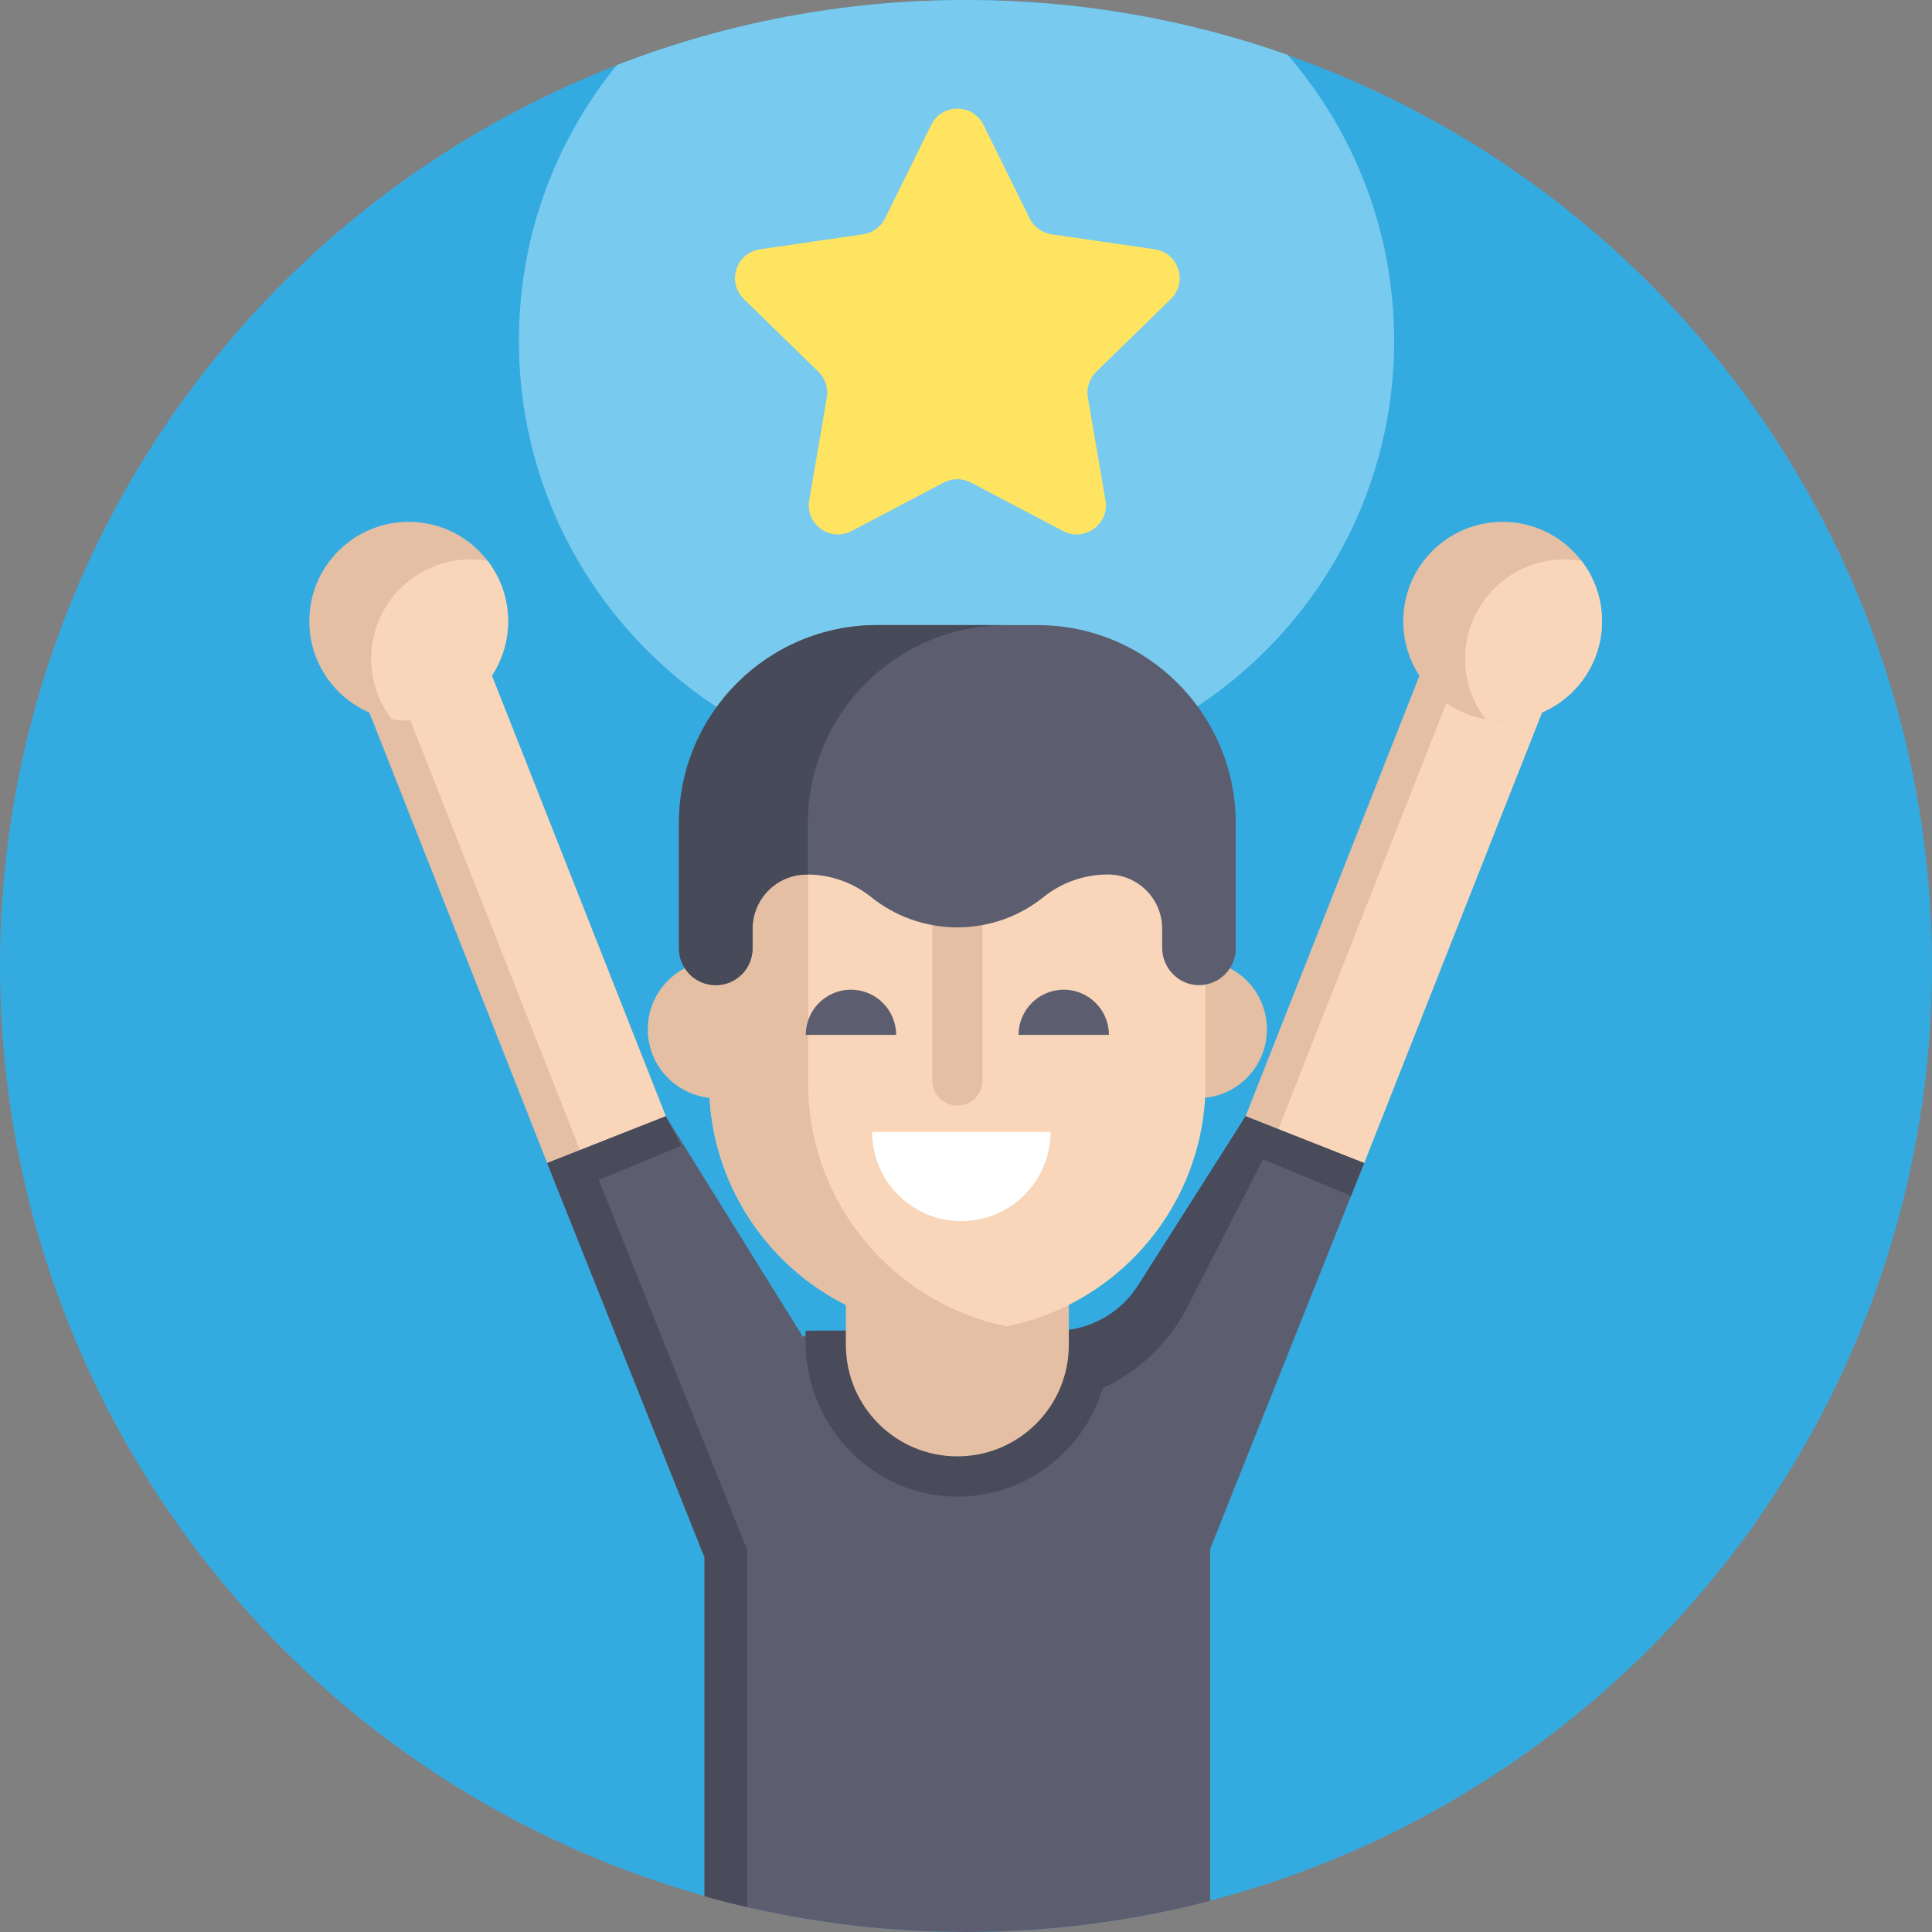 <svg xmlns="http://www.w3.org/2000/svg" xmlns:xlink="http://www.w3.org/1999/xlink" id="Capa_1" x="0px" y="0px" viewBox="0 0 511.999 511.999" style="enable-background:new 0 0 511.999 511.999;" xml:space="preserve"><rect x="0" y="0" width="511.999" height="511.999" fill="#808080" stroke="none"/>  <circle style="fill:#34ABE0;" cx="255.999" cy="255.999" r="255.999"></circle>  <path style="fill:#78CAEF;" d="M369.458,90.342c0,64.052-51.921,115.983-115.973,115.983S137.512,154.394,137.512,90.342 c0-27.711,9.718-53.154,25.955-73.101C192.17,6.102,223.372,0,256.003,0c29.884,0,58.566,5.12,85.232,14.535 C358.831,34.858,369.458,61.356,369.458,90.342z"></path>  <path style="fill:#E5BFA3;" d="M415.821,170.63l-54.322,137.597l-22.742-8.977l-8.667-3.43l54.306-137.597 c3.43-8.667,13.241-12.932,21.924-9.501c1.823,0.726,3.461,1.715,4.851,2.951C416.44,156.216,418.526,163.771,415.821,170.63z"></path>  <path style="fill:#F9D6B9;" d="M415.821,170.63l-54.322,137.597l-22.742-8.977l54.106-137.103 c2.966-7.478,10.676-11.68,18.309-10.475C416.44,156.216,418.526,163.771,415.821,170.63z"></path>  <g>	<polygon style="fill:#5C5E70;" points="361.505,308.221 330.087,295.819 293.923,353.975 320.71,410.472  "></polygon>	<path style="fill:#5C5E70;" d="M320.713,389.245v114.5c-20.668,5.392-42.35,8.255-64.71,8.255c-24.022,0-47.261-3.302-69.298-9.488  V389.245c0-1.902,0.146-3.772,0.428-5.59c2.132-13.96,12.142-25.318,25.36-29.393c0.324-0.104,0.658-0.199,0.993-0.293  c3.135-0.888,6.426-1.348,9.843-1.348h60.761c3.417,0,6.698,0.46,9.832,1.348C309.377,358.263,320.713,372.432,320.713,389.245z"></path></g>  <path style="fill:#E5BFA3;" d="M90.701,170.63l54.322,137.597l22.742-8.977l8.667-3.43l-54.306-137.597 c-3.429-8.667-13.241-12.932-21.924-9.501c-1.823,0.726-3.461,1.715-4.851,2.951C90.084,156.216,87.998,163.771,90.701,170.63z"></path>  <path style="fill:#F9D6B9;" d="M99.372,167.198l54.322,137.597l22.742-8.977L122.33,158.715 c-2.966-7.478-10.676-11.68-18.309-10.475C98.754,152.783,96.669,160.338,99.372,167.198z"></path>  <polygon style="fill:#5C5E70;" points="212.598,353.97 212.493,354.262 195.503,404.512 189.966,420.885 186.705,412.714  146.915,313 145.015,308.224 176.434,295.821 "></polygon>  <path style="fill:#E5BFA3;" d="M134.653,164.624c0,14.556-11.793,26.349-26.349,26.349c-1.533,0-3.048-0.133-4.505-0.397 c-12.399-2.12-21.826-12.928-21.826-25.952c0-14.538,11.793-26.33,26.33-26.33c8.537,0,16.128,4.051,20.917,10.354 C132.627,153.078,134.653,158.605,134.653,164.624z"></path>  <path style="fill:#F9D6B9;" d="M134.653,164.624c0,14.556-11.793,26.349-26.349,26.349c-1.533,0-3.048-0.133-4.505-0.397 c-3.407-4.429-5.432-9.976-5.432-15.995c0-14.556,11.793-26.33,26.33-26.33c1.553,0,3.067,0.133,4.524,0.397 C132.627,153.078,134.653,158.605,134.653,164.624z"></path>  <g>	<polyline style="fill:#494B5B;" points="180.512,303.669 148.481,316.9 145.019,308.221 176.437,295.819  "></polyline>	<path style="fill:#494B5B;" d="M330.087,295.819l-28.504,44.815c-4.765,7.492-13.029,12.026-21.907,12.018  c-22.546-0.019-63.909-0.028-63.909-0.028c-0.765,0-1.53,0.018-2.277,0.053v2.956c0,22.167,17.605,40.753,39.772,40.993  c18.387,0.2,33.995-12.002,38.985-28.74c9.725-4.533,17.66-12.179,22.549-21.73l23.756-46.41L330.087,295.819z"></path></g>  <g>	<path style="fill:#E5BFA3;" d="M283.247,324.678v31.733c0,16.315-13.226,29.541-29.541,29.541l0,0  c-16.315,0-29.541-13.226-29.541-29.541v-31.733H283.247z"></path>	<circle style="fill:#E5BFA3;" cx="189.931" cy="272.77" r="18.259"></circle>	<circle style="fill:#E5BFA3;" cx="317.481" cy="272.77" r="18.259"></circle></g>  <path style="fill:#F9D6B9;" d="M319.481,220.648l-131.549-7.003v73.379c0,36.327,29.448,65.775,65.775,65.775l0,0 c36.327,0,65.775-29.448,65.775-65.775v-66.376H319.481z"></path>  <g>	<path style="fill:#E5BFA3;" d="M253.706,292.983L253.706,292.983c-3.675,0-6.653-2.979-6.653-6.653v-52.175h13.307v52.175  C260.359,290.004,257.38,292.983,253.706,292.983z"></path>	<path style="fill:#E5BFA3;" d="M214.178,287.023v-71.982l-26.247-1.397v73.379c0,36.327,29.448,65.775,65.775,65.775l0,0  c4.494,0,8.882-0.453,13.123-1.312C236.791,345.403,214.178,318.855,214.178,287.023z"></path></g>  <path style="fill:#5C5E70;" d="M327.484,218.19v33.134c0,2.695-1.091,5.133-2.855,6.896c-1.814,1.817-4.342,2.918-7.12,2.855 c-5.332-0.12-9.53-4.615-9.53-9.947v-5.009c0-3.969-1.607-7.557-4.209-10.157c-2.602-2.601-6.189-4.209-10.157-4.209 c-6.189,0-12.212,2.077-17.037,5.959c-6.256,5.032-14.21,8.047-22.87,8.047c-8.657,0-16.611-3.015-22.867-8.047 c-0.827-0.667-1.691-1.277-2.584-1.834c-0.01-0.01-0.023-0.017-0.033-0.023c-1.701-1.061-3.508-1.921-5.389-2.578 c-2.888-1.004-5.939-1.523-9.037-1.523c-7.93,0-14.36,6.44-14.36,14.373v5.203c0,2.692-1.091,5.133-2.858,6.896 c-1.764,1.764-4.202,2.855-6.896,2.855c-5.385,0-9.751-4.366-9.751-9.754v-33.134c0-29.013,23.516-52.532,52.529-52.532h42.492 C303.963,165.658,327.484,189.177,327.484,218.19z"></path>  <path style="fill:#474A59;" d="M266.621,165.657c-29.016,0-52.524,23.522-52.524,52.537v13.574 c-0.106-0.014-0.197-0.014-0.302-0.014c-7.937,0-14.363,6.439-14.363,14.376v5.191c0,2.694-1.091,5.139-2.852,6.899 c-1.774,1.761-4.205,2.852-6.899,2.852c-5.387,0-9.751-4.362-9.751-9.751v-33.128c0-29.016,23.509-52.537,52.525-52.537h34.166 V165.657z"></path>  <path style="fill:#FFFFFF;" d="M278.399,299.975c0,2.437-0.357,4.79-1.071,6.997c-1.029,3.403-2.836,6.492-5.211,9.034 c-4.307,4.685-10.505,7.606-17.355,7.606s-13.048-2.921-17.355-7.606c-2.374-2.542-4.181-5.631-5.211-9.034 c-0.715-2.206-1.071-4.559-1.071-6.997H278.399z"></path>  <g>	<path style="fill:#5C5E70;" d="M293.876,274.254c0-6.613-5.36-11.973-11.973-11.973s-11.973,5.36-11.973,11.973"></path>	<path style="fill:#5C5E70;" d="M237.483,274.254c0-6.613-5.36-11.973-11.973-11.973s-11.973,5.36-11.973,11.973"></path></g>  <path style="fill:#E5BFA3;" d="M424.552,164.624c0,14.556-11.793,26.349-26.349,26.349c-1.533,0-3.048-0.133-4.505-0.397 c-12.399-2.12-21.826-12.928-21.826-25.952c0-14.538,11.793-26.33,26.33-26.33c8.537,0,16.128,4.051,20.917,10.354 C422.526,153.078,424.552,158.605,424.552,164.624z"></path>  <path style="fill:#F9D6B9;" d="M424.552,164.624c0,14.556-11.793,26.349-26.349,26.349c-1.533,0-3.048-0.133-4.505-0.397 c-3.407-4.429-5.432-9.976-5.432-15.995c0-14.556,11.793-26.33,26.33-26.33c1.553,0,3.067,0.133,4.524,0.397 C422.526,153.078,424.552,158.605,424.552,164.624z"></path>  <g>	<polyline style="fill:#494B5B;" points="326.012,303.669 358.042,316.9 361.505,308.221 330.087,295.819  "></polyline>	<path style="fill:#494B5B;" d="M198.011,410.769v94.636c-3.803-0.878-7.576-1.849-11.306-2.894v-89.798l-39.79-99.714l11.755-0.313  l28.463,70.969l8.37,20.856L198.011,410.769z"></path></g>  <path style="fill:#FFE461;" d="M260.641,33.103l12.219,24.758c1.126,2.282,3.303,3.864,5.822,4.23l27.322,3.971 c6.341,0.922,8.874,8.715,4.285,13.189l-19.77,19.271c-1.822,1.776-2.654,4.335-2.224,6.844l4.668,27.212 c1.084,6.316-5.546,11.133-11.219,8.151l-24.438-12.848c-2.253-1.184-4.943-1.184-7.196,0l-24.438,12.848 c-5.673,2.982-12.302-1.835-11.219-8.151l4.668-27.212c0.43-2.508-0.401-5.068-2.224-6.844l-19.77-19.271 c-4.589-4.473-2.056-12.267,4.285-13.189l27.322-3.971c2.518-0.366,4.696-1.948,5.822-4.23l12.219-24.758 C249.61,27.356,257.804,27.356,260.641,33.103z"></path>  <g></g>  <g></g>  <g></g>  <g></g>  <g></g>  <g></g>  <g></g>  <g></g>  <g></g>  <g></g>  <g></g>  <g></g>  <g></g>  <g></g>  <g></g></svg>